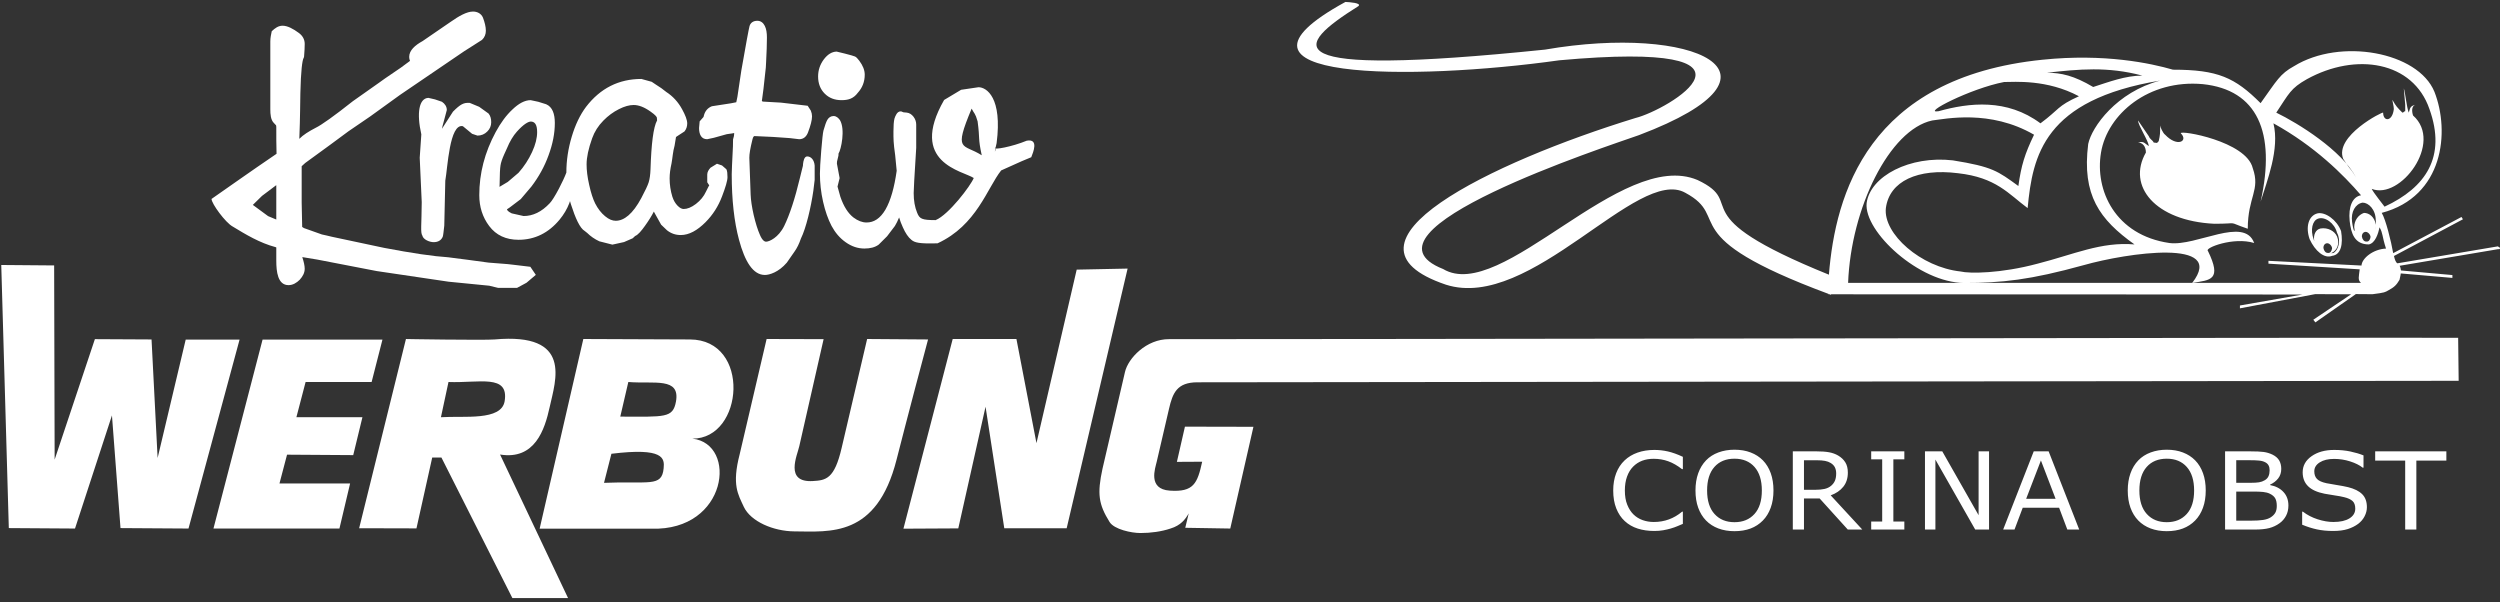 <?xml version="1.0" encoding="UTF-8" standalone="no"?>
<svg width="598px" height="144px" viewBox="0 0 598 144" version="1.1" xmlns="http://www.w3.org/2000/svg" xmlns:xlink="http://www.w3.org/1999/xlink" xmlns:sketch="http://www.bohemiancoding.com/sketch/ns">
    <rect x="0" y="0" width="598" height="144" fill="#333333" stroke="none"/>
    <!-- Generator: Sketch 3.5.2 (25235) - http://www.bohemiancoding.com/sketch -->
    <title>VK 2-15</title>
    <desc>Created with Sketch.</desc>
    <defs></defs>
    <g id="Welcome" stroke="none" stroke-width="1" fill="none" fill-rule="evenodd" sketch:type="MSPage">
        <g id="Desktop" sketch:type="MSArtboardGroup" transform="translate(-213, -75)" fill="#FFFFFF">
            <g id="VK-2-15" sketch:type="MSLayerGroup" transform="translate(213, 75)">
                <path d="M216.1,126.462 L227.886,81.089 L243.13,81.089 L247.922,105.998 L257.547,64.495 L269.725,64.245 L255.15,126.354 L240.222,126.354 L235.743,97.288 L229.222,126.39 L216.1,126.462 Z M183.375,81.089 L197.007,81.125 L191.192,106.715 C190.721,108.901 187.579,115.495 194.453,115.065 C197.557,114.886 199.6,114.599 201.329,107.109 L207.418,81.089 L221.993,81.197 C221.521,82.87 216.689,101.16 214.45,109.977 C209.697,128.649 198.461,127.144 190.014,127.107 C184.986,127.072 179.564,124.742 177.914,121.23 C176.578,118.291 175.007,116.069 176.932,108.65 L183.375,81.089 Z M2.108,126.319 L0.301,63.385 L12.952,63.492 L13.07,109.94 L22.694,81.125 L36.248,81.197 L37.702,109.546 L44.42,81.232 L57.306,81.232 L45.088,126.427 L28.824,126.319 L26.78,99.367 L17.941,126.427 L2.108,126.319 Z M51.059,126.427 L62.806,81.232 L91.484,81.232 L88.891,91.376 L73.099,91.376 L70.898,99.798 L86.692,99.798 L84.492,108.865 L68.66,108.758 L66.852,115.639 L83.745,115.639 L81.192,126.427 L51.059,126.427 Z M85.906,126.354 L97.103,81.089 C95.806,81.089 115.96,81.412 118.317,81.197 C137.056,79.512 132.892,90.945 131.477,97.396 C130.299,102.773 127.942,110.083 119.614,108.722 L135.878,143.056 L122.559,143.056 L105.588,109.438 L103.388,109.438 L99.617,126.39 L85.906,126.354 Z M129.081,126.462 L139.531,81.089 L165.028,81.197 C179.682,81.232 177.953,104.995 165.617,104.923 C176.5,106.142 174.103,127.036 155.835,126.462 L129.081,126.462 Z M105.471,99.798 C110.97,99.44 119.928,100.729 120.713,95.963 C121.774,89.405 114.625,91.662 107.278,91.376 L105.471,99.798 Z M148.371,99.654 C159.135,99.69 160.942,100.013 161.689,96.07 C162.75,90.157 156.504,91.878 150.295,91.376 L148.371,99.654 Z M144.481,115.495 C155.246,115.03 158.31,116.606 158.743,112.019 C158.979,109.617 158.821,107.002 146.249,108.542 L144.481,115.495 Z M284.34,122.806 C283.515,124.24 282.455,125.674 279.979,126.427 C277.858,127.144 275.304,127.501 272.79,127.501 C270.668,127.501 266.504,126.641 265.404,124.85 C262.772,120.621 262.418,118.112 263.715,112.126 L269.097,88.974 C269.843,85.713 274.205,81.082 279.665,81.125 C287.523,81.189 580.132,80.695 587.99,80.803 L588.112,91.088 L286.422,91.447 C281.512,91.453 280.499,94.029 279.626,97.791 L276.679,110.478 C276.365,111.911 274.44,117.001 279.822,117.359 C285.519,117.753 286.422,115.639 287.561,110.443 L281.512,110.478 L283.437,102.055 L299.819,102.092 L294.279,126.427 L283.515,126.247 L284.34,122.806 Z" id="Werbung" sketch:type="MSShapeGroup"></path>
                <path d="M122.144,68.863 L119.168,68.863 L117.014,68.34 L107.313,67.384 L90.111,64.838 L75.886,62.088 L72.307,61.497 C72.67,62.611 72.887,63.565 72.887,64.292 C72.887,65.271 72.402,66.135 71.701,66.908 C70.974,67.635 70.081,68.205 69.017,68.205 C66.428,68.205 66.088,64.976 66.088,62.36 L66.088,59.427 L66.088,59.177 L65.894,59.109 C62.144,58.109 58.801,56.105 55.631,54.171 C53.934,53.245 50.599,48.716 50.599,47.584 C54.09,45.166 59.577,41.252 66.15,36.786 C66.101,34.736 66.071,32.526 66.088,30.322 L66.04,29.982 L65.483,29.39 C64.758,28.664 64.66,27.321 64.66,26.14 L64.66,19.181 L64.66,16.476 L64.66,14.885 L64.66,9.904 C64.66,9.019 64.853,8.199 64.999,7.472 C65.797,6.72 66.572,6.151 67.589,6.151 C68.798,6.151 70.154,6.903 71.484,7.881 C72.378,8.539 72.887,9.427 72.887,10.496 C72.887,11.268 72.839,12.268 72.741,13.43 L72.718,13.656 L72.62,13.883 C72.307,14.429 71.967,16.907 71.846,22.342 C71.798,24.185 71.814,27.822 71.597,33.211 C72.494,32.279 73.879,31.414 75.547,30.551 C76.902,29.891 79.806,27.843 84.402,24.207 L90.595,19.84 L92.119,18.749 L95.893,16.179 L98.072,14.565 C97.95,14.27 97.878,13.952 97.878,13.611 C97.878,12.018 99.329,10.791 101.071,9.835 L107.772,5.242 C109.805,3.811 111.668,2.765 113.143,2.765 C114.16,2.765 115.079,3.22 115.515,4.197 C115.951,5.355 116.216,6.402 116.216,7.358 C116.216,8.176 115.927,8.948 115.297,9.54 L112.805,11.13 L111.014,12.268 L95.676,22.706 L88.563,27.843 L83.339,31.414 L79.031,34.597 L73.007,38.986 L72.16,39.759 L72.16,40.236 L72.16,42.216 L72.16,45.716 L72.16,48.467 L72.281,54.288 L72.718,54.562 L76.999,56.084 L78.137,56.335 L79.369,56.63 L91.879,59.29 C98.555,60.564 103.659,61.315 107.217,61.542 L111.813,62.133 L116.845,62.814 L121.466,63.178 L123.063,63.362 L126.86,63.816 L128.166,65.748 L125.941,67.635 L123.668,68.863 L122.144,68.863 Z M136.343,48.104 C136.296,48.285 136.224,48.444 136.175,48.604 C135.643,49.992 134.868,51.311 133.853,52.538 C131.216,55.721 127.926,57.357 124.031,57.357 C121.03,57.357 118.66,56.266 117.014,54.062 C115.418,51.947 114.644,49.467 114.644,46.673 C114.644,41.464 115.951,36.439 118.563,31.596 C119.772,29.367 121.103,27.549 122.603,26.162 C124.055,24.774 125.506,23.957 126.934,23.957 L128.747,24.343 L130.635,24.933 C132.136,25.57 132.715,27.231 132.715,29.414 C132.715,31.892 132.208,34.461 131.216,37.143 C130.248,39.828 128.869,42.308 127.128,44.603 L124.563,47.626 L121.927,49.626 L121.273,50.06 C121.273,50.219 121.442,50.582 122.409,51.037 L125.24,51.674 C127.466,51.674 129.546,50.695 131.506,48.604 C131.99,48.104 132.715,46.967 133.683,45.147 C134.457,43.647 135.063,42.375 135.474,41.283 C135.474,38.371 135.91,35.532 136.756,32.71 C137.602,29.868 138.739,27.481 140.191,25.548 C143.601,21.114 148.006,18.886 153.424,18.886 L155.892,19.568 L156.837,20.203 L158.191,21.09 L159.376,22.001 C160.949,23.024 162.208,24.388 163.15,26.117 C163.925,27.527 164.385,28.686 164.385,29.526 C164.385,30.255 164.166,30.892 163.732,31.437 L161.916,32.619 L161.699,32.778 L161.36,34.847 C160.949,36.258 160.877,37.758 160.634,39.055 C160.321,40.486 160.175,41.555 160.175,42.691 C160.175,44.169 160.392,45.627 160.829,47.057 C161.119,47.945 161.529,48.65 162.087,49.218 C162.643,49.785 163.126,49.992 163.538,49.992 C164.385,49.992 165.352,49.626 166.464,48.785 C167.552,47.945 168.352,46.967 168.859,45.852 L169.513,44.556 L169.658,44.353 L169.174,43.602 L169.174,42.828 L169.174,41.736 C169.174,41.169 169.489,40.623 169.949,40.123 L171.496,39.167 L172.706,39.577 L173.747,40.486 C173.964,40.875 174.013,41.6 174.013,42.375 C174.013,43.262 173.53,44.829 172.706,46.989 C171.812,49.354 170.504,51.402 168.739,53.174 C166.779,55.13 164.82,56.221 162.836,56.221 C161.577,56.221 160.49,55.835 159.546,55.084 L158.142,53.742 L156.619,51.014 L156.401,50.605 C155.869,51.651 155.167,52.787 154.296,53.993 C153.424,55.221 152.603,56.198 151.926,56.448 L151.345,56.995 L149.264,57.903 L146.482,58.516 L143.361,57.721 C142.249,57.198 141.279,56.54 140.457,55.721 L139.853,55.242 C138.715,54.585 137.652,52.243 136.562,48.853 C136.491,48.604 136.417,48.354 136.343,48.104 L136.343,48.104 Z M181.15,4.971 C181.997,4.971 182.577,5.47 182.941,6.198 C183.303,6.903 183.448,7.857 183.448,8.971 C183.448,10.586 183.375,12.541 183.254,14.816 L183.183,16.158 C182.723,20.501 182.433,23.024 182.311,23.614 L182.238,24.138 L182.433,24.298 L186.81,24.548 L193.198,25.298 L193.947,26.458 C194.141,26.934 194.238,27.39 194.238,27.822 C194.238,28.731 193.901,30.026 193.271,31.687 C192.908,32.642 192.23,33.301 191.167,33.301 L188.868,33.029 L184.9,32.754 L180.498,32.551 C180.4,32.551 180.158,32.596 179.988,33.347 C179.432,35.598 179.239,36.826 179.239,37.758 L179.552,46.536 C179.601,47.854 179.844,49.491 180.279,51.424 C180.738,53.357 181.223,54.948 181.78,56.198 C182.335,57.495 182.868,57.812 183.254,57.812 C183.982,57.812 186.206,56.858 187.586,54.038 C188.892,51.356 190.15,47.534 191.336,42.579 L191.844,40.509 L192.061,39.646 L192.086,39.236 C192.157,38.599 192.351,37.416 193.077,37.416 C194.021,37.416 194.771,38.281 194.868,39.623 L194.868,42.011 L194.868,43.033 L194.553,45.627 C193.972,49.65 192.81,54.585 191.577,57.063 C191.167,58.29 190.657,59.313 190.078,60.132 L188.215,62.814 C186.231,65.135 184.029,65.771 182.965,65.771 C180.133,65.771 178.175,62.588 176.772,57.357 C175.61,53.038 175.029,47.809 175.029,41.67 C175.029,41.055 175.125,38.804 175.319,35.007 L175.344,33.347 C175.538,32.754 175.61,32.323 175.61,32.028 L175.61,31.824 L175.125,31.915 L173.844,32.097 L170.748,32.96 L169.15,33.301 C167.722,33.301 167.215,32.097 167.215,30.618 L167.36,29.026 L168.281,27.981 L168.376,27.618 C168.643,26.571 169.295,25.798 170.287,25.412 L174.86,24.707 L176.117,24.457 L176.384,23.183 L177.327,16.862 C178.44,10.473 179.118,6.857 179.288,6.244 C179.53,5.402 180.231,4.971 181.15,4.971 L181.15,4.971 Z M102.474,23.411 L104.048,23.775 L105.716,24.343 C106.443,24.843 106.878,25.502 106.878,26.321 L106.103,29.231 C105.91,29.868 105.789,30.39 105.716,30.801 L108.353,26.707 C110.12,24.933 110.917,24.502 112.37,24.615 L114.619,25.548 L116.869,27.162 C117.329,27.732 117.498,28.435 117.498,29.231 C117.498,30.095 117.183,30.846 116.555,31.46 C115.927,32.097 115.128,32.437 114.208,32.437 L112.926,32.006 L110.724,30.187 C107.506,29.436 107.071,40.259 106.514,43.216 L106.271,53.971 C106.128,55.289 106.007,56.359 105.91,56.608 C105.547,57.495 104.773,57.926 103.734,57.926 C102.741,57.926 101.222,57.29 101.029,56.359 C100.533,55.643 100.844,53.822 100.878,48.354 L100.397,37.736 L100.781,32.143 C99.62,27.025 100.226,23.501 102.474,23.411 L102.474,23.411 Z M151.563,25.116 C150.546,25.116 149.36,25.436 148.03,26.117 C146.675,26.798 145.441,27.708 144.329,28.845 C143.094,30.095 142.2,31.505 141.643,33.075 C140.748,35.576 140.312,37.645 140.312,39.305 C140.312,40.737 140.506,42.375 140.942,44.261 C141.352,46.126 141.837,47.603 142.368,48.672 C143.022,49.946 143.821,50.969 144.739,51.718 C145.659,52.492 146.506,52.81 147.28,52.81 C149.289,52.81 151.368,51.172 153.4,47.376 C154.343,45.603 154.924,44.374 155.167,43.602 C155.409,42.828 155.553,41.804 155.601,40.509 C155.795,34.438 156.279,30.413 157.176,28.8 L157.126,28.163 C157.126,28.025 156.859,27.549 155.601,26.684 C154.103,25.616 152.773,25.116 151.563,25.116 L151.563,25.116 Z M127.005,29.072 C126.353,29.072 125.24,29.709 123.643,31.482 C122.748,32.483 121.95,33.802 121.248,35.507 L120.596,36.939 C120.111,38.03 119.821,38.896 119.724,39.555 C119.604,40.236 119.53,41.736 119.506,44.124 L119.481,44.694 L121.466,43.511 L124.031,41.328 C125.386,39.804 126.45,38.145 127.272,36.372 C128.095,34.597 128.483,33.006 128.483,31.596 C128.483,29.709 127.877,29.118 127.005,29.072 L127.005,29.072 Z M66.088,44.306 L65.967,44.374 L64.13,45.762 L62.676,46.853 L60.477,49.014 L64.13,51.697 L66.088,52.515 L66.088,52.22 L66.088,49.673 L66.088,47.287 L66.088,45.808 L66.088,45.216 L66.088,44.306 Z M215.068,52.015 C214.73,52.833 214.392,53.516 214.054,54.062 L212.19,56.516 L210.181,58.516 C209.287,59.177 208.126,59.449 206.77,59.449 C205.197,59.449 203.698,58.949 202.295,57.948 C200.892,56.972 199.779,55.654 198.907,54.038 C198.06,52.425 197.383,50.467 196.876,48.239 C196.369,45.989 196.126,43.76 196.126,41.555 C196.126,40.555 196.222,38.691 196.439,36.029 C196.658,33.439 196.827,31.778 196.972,31.232 C197.312,30.026 197.626,29.118 197.916,28.64 C198.23,28.117 198.737,27.753 199.391,27.753 C200.068,27.753 200.552,28.231 200.916,28.731 C202.223,30.915 201.206,35.78 200.576,36.735 L200.552,37.235 L200.214,38.644 L200.19,39.144 L200.837,42.604 L200.335,44.625 L201.013,47.057 C201.811,49.4 202.875,51.037 204.134,52.015 C205.223,52.833 206.263,53.219 207.278,53.219 C209.045,53.219 210.546,52.263 211.803,50.128 C213.062,47.945 213.931,44.806 214.488,40.85 L214.125,37.121 C213.69,34.006 213.713,33.279 213.713,31.414 C213.713,30.072 213.786,29.049 213.955,28.368 C214.174,27.708 214.584,26.64 215.431,26.64 L215.553,26.64 L216.108,26.865 L216.883,26.934 C217.56,27.002 218.093,27.39 218.504,27.913 C218.94,28.481 219.158,29.118 219.158,29.801 L219.158,31.527 L219.158,31.868 L219.158,35.37 L219.061,36.962 C218.721,42.329 218.552,45.375 218.552,46.193 C218.552,47.968 218.819,49.535 219.374,50.877 C219.955,52.334 220.463,52.651 223.802,52.651 C226.923,51.379 232.222,44.374 232.922,42.579 C230.383,40.875 217.197,38.986 225.834,23.911 L229.9,21.477 L234.06,20.864 C235.995,20.864 239.794,23.364 238.391,34.234 C237.326,38.736 238.778,34.017 238.003,35.337 C237.543,35.95 242.068,35.108 245.601,33.653 C248.528,33.13 247.148,36.416 246.677,37.609 C243.992,38.689 245.781,37.969 239.478,40.767 C236.165,44.928 233.626,53.901 224.262,58.2 C219.787,58.336 218.794,58.018 218.02,57.382 C217.246,56.767 216.569,55.744 215.965,54.379 C215.601,53.606 215.312,52.81 215.068,52.015 L215.068,52.015 Z M200.117,12.338 L202.077,12.815 C203.408,13.155 204.206,13.384 204.521,13.519 C204.81,13.656 205.149,13.997 205.537,14.521 C206.408,15.68 206.844,16.793 206.844,17.862 C206.844,19.546 206.287,20.977 205.197,22.182 C204.109,23.66 202.803,23.957 201.279,23.957 C199.635,23.957 198.304,23.433 197.263,22.387 C196.222,21.34 195.69,19.977 195.69,18.296 C195.69,16.793 196.151,15.431 197.045,14.224 C197.964,12.996 198.98,12.382 200.117,12.338 L200.117,12.338 Z M234.834,37.143 C233.89,32.8 234.447,33.483 233.843,29.026 C233.262,26.98 233.02,27.208 232.416,25.981 C228.012,36.509 230.31,34.256 234.834,37.143 L234.834,37.143 Z" id="Kreativ" sketch:type="MSShapeGroup"></path>
                <path d="M421.678,110.11 C422.496,110.945 423.123,111.972 423.563,113.188 C423.999,114.402 424.215,115.779 424.215,117.318 C424.215,118.861 423.995,120.243 423.549,121.462 C423.103,122.679 422.48,123.695 421.678,124.506 C420.849,125.355 419.874,125.988 418.745,126.418 C417.617,126.843 416.329,127.058 414.882,127.058 C413.469,127.058 412.184,126.839 411.029,126.406 C409.872,125.967 408.892,125.339 408.082,124.506 C407.272,123.678 406.651,122.662 406.212,121.453 C405.774,120.248 405.559,118.871 405.559,117.318 C405.559,115.796 405.774,114.427 406.206,113.219 C406.636,112.009 407.267,110.971 408.096,110.11 C408.887,109.287 409.868,108.66 411.042,108.222 C412.217,107.789 413.497,107.571 414.882,107.571 C416.318,107.571 417.613,107.789 418.759,108.231 C419.906,108.668 420.877,109.295 421.678,110.11 L421.678,110.11 Z M421.434,117.318 C421.434,114.891 420.849,113.017 419.68,111.696 C418.511,110.38 416.918,109.719 414.891,109.719 C412.852,109.719 411.25,110.38 410.086,111.696 C408.919,113.017 408.339,114.891 408.339,117.318 C408.339,119.775 408.932,121.654 410.121,122.953 C411.304,124.258 412.898,124.908 414.891,124.908 C416.889,124.908 418.478,124.258 419.661,122.953 C420.846,121.654 421.434,119.775 421.434,117.318 L421.434,117.318 Z M525.077,110.11 C525.897,110.945 526.523,111.972 526.96,113.188 C527.398,114.402 527.613,115.779 527.613,117.318 C527.613,118.861 527.394,120.243 526.947,121.462 C526.501,122.679 525.879,123.695 525.077,124.506 C524.248,125.355 523.272,125.988 522.145,126.418 C521.016,126.843 519.729,127.058 518.28,127.058 C516.868,127.058 515.582,126.839 514.428,126.406 C513.272,125.967 512.291,125.339 511.48,124.506 C510.671,123.678 510.049,122.662 509.611,121.453 C509.174,120.248 508.958,118.871 508.958,117.318 C508.958,115.796 509.174,114.427 509.608,113.219 C510.034,112.009 510.667,110.971 511.494,110.11 C512.287,109.287 513.267,108.66 514.442,108.222 C515.615,107.789 516.896,107.571 518.28,107.571 C519.718,107.571 521.012,107.789 522.159,108.231 C523.304,108.668 524.276,109.295 525.077,110.11 L525.077,110.11 Z M524.833,117.318 C524.833,114.891 524.248,113.017 523.078,111.696 C521.909,110.38 520.317,109.719 518.29,109.719 C516.251,109.719 514.648,110.38 513.483,111.696 C512.319,113.017 511.739,114.891 511.739,117.318 C511.739,119.775 512.332,121.654 513.52,122.953 C514.703,124.258 516.297,124.908 518.29,124.908 C520.288,124.908 521.876,124.258 523.061,122.953 C524.244,121.654 524.833,119.775 524.833,117.318 L524.833,117.318 Z M497.345,126.668 L494.504,126.668 L492.537,121.453 L483.835,121.453 L481.871,126.668 L479.157,126.668 L486.47,107.961 L490.033,107.961 L497.345,126.668 Z M491.7,119.317 L488.188,110.14 L484.657,119.317 L491.7,119.317 Z M402.541,125.312 C402.048,125.509 401.598,125.698 401.202,125.874 C400.8,126.049 400.276,126.234 399.627,126.427 C399.079,126.585 398.486,126.723 397.84,126.834 C397.195,126.95 396.49,127.007 395.717,127.007 C394.258,127.007 392.936,126.817 391.742,126.435 C390.551,126.053 389.516,125.458 388.637,124.643 C387.77,123.85 387.098,122.838 386.61,121.611 C386.126,120.385 385.881,118.957 385.881,117.331 C385.881,115.793 386.117,114.416 386.584,113.201 C387.052,111.982 387.724,110.958 388.608,110.123 C389.459,109.313 390.49,108.69 391.703,108.262 C392.912,107.836 394.254,107.623 395.731,107.623 C396.809,107.623 397.884,107.743 398.958,107.986 C400.036,108.231 401.227,108.657 402.541,109.27 L402.541,112.219 L402.338,112.219 C401.233,111.357 400.137,110.727 399.046,110.337 C397.96,109.941 396.795,109.744 395.557,109.744 C394.538,109.744 393.622,109.899 392.811,110.204 C391.997,110.509 391.27,110.984 390.634,111.627 C390.011,112.259 389.529,113.052 389.184,114.011 C388.839,114.968 388.665,116.075 388.665,117.331 C388.665,118.647 388.852,119.78 389.235,120.724 C389.615,121.67 390.108,122.442 390.712,123.037 C391.344,123.656 392.079,124.115 392.918,124.411 C393.76,124.709 394.649,124.859 395.584,124.859 C396.868,124.859 398.074,124.652 399.198,124.241 C400.322,123.832 401.372,123.215 402.353,122.395 L402.541,122.395 L402.541,125.312 Z M585.17,110.173 L577.991,110.173 L577.991,126.668 L575.321,126.668 L575.321,110.173 L568.143,110.173 L568.143,107.961 L585.17,107.961 L585.17,110.173 Z M445.458,126.668 L441.99,126.668 L435.263,119.232 L431.51,119.232 L431.51,126.668 L428.84,126.668 L428.84,107.961 L434.467,107.961 C435.677,107.961 436.691,108.034 437.502,108.18 C438.306,108.325 439.039,108.587 439.683,108.964 C440.411,109.393 440.982,109.929 441.391,110.58 C441.801,111.229 442.005,112.052 442.005,113.052 C442.005,114.398 441.642,115.526 440.913,116.435 C440.185,117.343 439.182,118.029 437.904,118.487 L445.458,126.668 Z M439.213,113.228 C439.213,112.69 439.113,112.214 438.91,111.799 C438.707,111.383 438.37,111.035 437.904,110.748 C437.519,110.509 437.06,110.337 436.53,110.241 C436,110.143 435.374,110.096 434.656,110.096 L431.51,110.096 L431.51,117.16 L434.209,117.16 C435.056,117.16 435.794,117.092 436.424,116.954 C437.05,116.813 437.585,116.556 438.025,116.177 C438.43,115.826 438.732,115.422 438.923,114.968 C439.117,114.509 439.213,113.93 439.213,113.228 L439.213,113.228 Z M566.162,121.328 C566.162,122.056 565.977,122.778 565.614,123.49 C565.25,124.201 564.738,124.802 564.085,125.299 C563.366,125.835 562.528,126.251 561.571,126.556 C560.613,126.856 559.457,127.007 558.108,127.007 C556.661,127.007 555.359,126.881 554.204,126.629 C553.048,126.381 551.873,126.007 550.676,125.509 L550.676,122.395 L550.865,122.395 C551.883,123.183 553.052,123.79 554.383,124.217 C555.714,124.643 556.965,124.859 558.136,124.859 C559.788,124.859 561.078,124.568 561.999,123.992 C562.919,123.412 563.38,122.644 563.38,121.678 C563.38,120.851 563.163,120.239 562.726,119.844 C562.289,119.449 561.627,119.145 560.737,118.928 C560.061,118.759 559.334,118.623 558.544,118.515 C557.758,118.404 556.925,118.265 556.04,118.099 C554.263,117.748 552.942,117.148 552.085,116.298 C551.223,115.444 550.798,114.339 550.798,112.975 C550.798,111.409 551.506,110.123 552.928,109.124 C554.347,108.123 556.152,107.623 558.338,107.623 C559.748,107.623 561.041,107.747 562.22,108 C563.399,108.248 564.443,108.561 565.352,108.93 L565.352,111.868 L565.162,111.868 C564.397,111.262 563.394,110.767 562.148,110.366 C560.903,109.968 559.627,109.77 558.325,109.77 C556.898,109.77 555.747,110.045 554.88,110.598 C554.01,111.151 553.578,111.864 553.578,112.732 C553.578,113.514 553.794,114.122 554.228,114.569 C554.655,115.012 555.415,115.354 556.503,115.586 C557.081,115.706 557.897,115.847 558.959,116.015 C560.019,116.181 560.917,116.353 561.658,116.528 C563.15,116.898 564.273,117.455 565.028,118.201 C565.783,118.943 566.162,119.987 566.162,121.328 L566.162,121.328 Z M475.778,126.668 L472.47,126.668 L462.949,109.934 L462.949,126.668 L460.453,126.668 L460.453,107.961 L464.592,107.961 L473.281,123.236 L473.281,107.961 L475.778,107.961 L475.778,126.668 Z M547.388,120.911 C547.388,121.843 547.199,122.666 546.821,123.378 C546.444,124.09 545.936,124.673 545.299,125.136 C544.543,125.689 543.713,126.079 542.807,126.316 C541.903,126.553 540.758,126.668 539.364,126.668 L532.238,126.668 L532.238,107.961 L538.188,107.961 C539.652,107.961 540.751,108.014 541.481,108.11 C542.207,108.214 542.903,108.421 543.57,108.741 C544.306,109.102 544.841,109.565 545.178,110.126 C545.509,110.693 545.677,111.371 545.677,112.16 C545.677,113.047 545.431,113.802 544.947,114.425 C544.459,115.05 543.816,115.551 543.005,115.924 L543.005,116.029 C544.362,116.285 545.431,116.843 546.212,117.692 C546.997,118.541 547.388,119.617 547.388,120.911 L547.388,120.911 Z M544.606,121.015 C544.606,120.26 544.488,119.66 544.244,119.217 C543.999,118.772 543.563,118.395 542.922,118.087 C542.489,117.877 541.963,117.743 541.352,117.679 C540.733,117.614 539.984,117.584 539.104,117.584 L534.909,117.584 L534.909,124.543 L538.441,124.543 C539.61,124.543 540.569,124.488 541.315,124.373 C542.059,124.262 542.674,124.056 543.151,123.75 C543.654,123.425 544.023,123.052 544.256,122.636 C544.492,122.215 544.606,121.675 544.606,121.015 L544.606,121.015 Z M542.894,112.484 C542.894,112.032 542.811,111.649 542.649,111.341 C542.489,111.032 542.227,110.778 541.867,110.587 C541.448,110.358 540.932,110.222 540.33,110.166 C539.731,110.11 538.984,110.083 538.09,110.083 L534.909,110.083 L534.909,115.487 L538.362,115.487 C539.195,115.487 539.864,115.447 540.356,115.368 C540.854,115.289 541.309,115.123 541.734,114.87 C542.157,114.62 542.457,114.295 542.631,113.896 C542.807,113.503 542.894,113.031 542.894,112.484 L542.894,112.484 Z M455.519,126.668 L447.59,126.668 L447.59,124.758 L450.22,124.758 L450.22,109.87 L447.59,109.87 L447.59,107.961 L455.519,107.961 L455.519,109.87 L452.892,109.87 L452.892,124.758 L455.519,124.758 L455.519,126.668 Z" id="Obst" sketch:type="MSShapeGroup"></path>
                <path d="M489.612,17.4 C493.02,17.4 496.087,18.082 500.689,20.808 C504.438,19.616 508.357,18.082 512.447,18.082 C504.097,15.867 497.281,16.548 489.612,17.4 L489.612,17.4 Z M497.281,23.025 C489.612,18.935 481.943,19.616 479.387,19.616 C471.378,21.149 459.449,27.284 463.709,26.603 C471.037,24.557 480.069,23.535 488.078,29.499 C492.679,26.091 491.997,25.41 497.281,23.025 L497.281,23.025 Z M570.387,49.437 C570.046,48.925 567.661,46.029 567.319,45.176 C574.137,47.902 584.531,34.1 577.204,27.626 C576.863,26.603 576.863,25.41 577.715,25.069 C576.522,25.41 576.522,25.751 576.181,26.943 C575.67,25.751 575.329,22.001 574.989,21.149 L575.329,25.069 L575.329,26.603 C574.989,26.603 574.989,26.943 574.648,26.943 C573.454,25.751 573.114,25.41 572.261,23.876 C572.261,24.217 572.603,25.41 572.603,26.091 C572.261,29.159 570.046,29.159 570.046,26.943 C570.046,26.603 558.288,32.566 560.503,38.02 C562.719,41.428 562.037,39.894 563.571,42.45 C560.163,35.974 549.768,29.499 544.484,26.943 C547.552,22.342 547.893,21.149 551.813,18.935 C563.571,12.459 577.204,14.674 581.123,26.091 C585.213,37.508 580.271,44.835 570.387,49.437 L570.387,49.437 Z M510.573,58.467 C502.222,52.503 497.963,46.71 499.496,34.441 C500.348,30.351 506.312,22.001 516.708,19.275 C488.93,23.876 486.203,37.168 485.011,49.777 C480.409,46.369 477.513,42.45 468.31,41.428 C458.767,40.234 451.951,43.302 451.099,49.777 C450.417,55.911 459.449,63.921 468.992,64.943 C471.037,65.454 478.536,65.454 487.396,63.068 C496.087,60.854 502.563,57.787 510.573,58.467 L510.573,58.467 Z M564.868,63.519 C564.96,61.786 567.673,59.582 570.733,59.462 C569.706,56.252 570.046,55.911 569.195,54.378 C568.853,55.911 568.172,58.128 566.638,58.467 C563.23,58.467 562.378,55.911 562.037,52.844 C561.696,49.437 562.719,47.05 564.763,46.71 C560.503,41.768 553.687,34.953 543.803,29.499 C545.337,35.633 542.268,43.302 540.735,48.244 C544.484,31.544 539.883,21.491 526.933,20.127 C513.981,18.935 504.097,27.284 502.563,36.486 C501.03,45.517 505.971,56.252 518.923,58.128 C525.399,58.978 536.816,51.652 539.201,58.128 C534.259,56.593 527.273,59.319 528.125,60.001 C531.533,66.988 528.807,66.988 524.376,67.669 C532.726,56.934 508.697,60.513 498.473,63.409 C485.521,66.988 478.876,67.669 469.844,67.669 C459.108,67.669 445.816,55.4 446.497,48.585 C447.349,42.109 456.892,37.168 467.117,38.36 C476.66,39.894 477.853,40.916 482.794,44.494 C483.477,39.553 484.329,36.826 486.544,32.225 C475.979,26.091 465.243,28.477 462.175,28.818 C451.951,31.033 442.749,49.777 442.067,67.669 L564.763,67.669 C563.911,66.988 564.252,66.136 564.438,64.425 L542.61,63.068 L542.61,62.387 L564.868,63.519 Z M529.659,53.526 C515.514,52.844 508.697,44.494 513.299,36.486 C513.299,34.953 512.447,34.1 511.425,34.1 C512.788,33.76 512.788,34.1 513.981,34.953 C513.981,33.76 511.425,30.01 511.425,28.818 L513.981,32.566 C514.321,33.419 514.832,33.419 515.173,34.1 C515.854,34.1 515.854,34.441 516.366,33.76 C516.708,32.225 516.708,31.885 516.708,30.01 C516.708,30.351 517.389,31.885 517.901,32.225 C520.797,35.294 523.524,33.76 521.649,31.885 C521.309,31.033 537.327,33.76 538.861,40.234 C540.735,45.517 537.667,47.05 537.667,54.719 C532.215,52.844 536.135,53.526 529.659,53.526 L529.659,53.526 Z M568.33,53.758 C568.345,53.43 568.329,53.092 568.281,52.751 C568.281,50.094 566.55,48.469 565.133,48.469 C563.401,48.765 562.299,50.684 562.614,53.045 C562.929,55.407 563.421,55.952 563.129,54.326 C563.129,52.701 564.15,51.37 565.461,50.927 C566.713,50.927 567.966,51.871 568.329,53.758 C568.347,53.846 567.83,56.248 568.33,53.758 L568.33,53.758 Z M565.914,55.463 C566.413,55.489 566.99,56.069 567.038,56.687 C566.935,57.358 566.606,57.856 566.037,57.776 C565.508,57.815 565.083,57.29 564.966,56.618 C564.932,55.968 565.316,55.449 565.914,55.463 L565.914,55.463 Z M554.326,51.041 C556.155,50.617 558.993,52.58 559.985,55.279 C560.504,58.374 559.984,60.942 557.836,61.2 C555.989,61.938 553.763,60.054 552.453,57.188 C551.47,54.331 552.159,51.613 554.326,51.041 L554.326,51.041 Z M557.409,60.558 C557.656,60.568 557.899,60.558 558.134,60.518 C559.307,59.932 560.041,57.585 559.014,55.681 C558.427,53.336 556.082,51.723 554.471,52.308 C553.15,52.749 552.564,54.947 553.443,57.292 C553.479,57.413 553.522,57.529 553.566,57.642 C553.314,56.162 553.908,54.909 555.056,54.655 C556.816,54.362 558.427,55.242 559.014,56.559 C559.746,58.319 559.014,59.932 557.694,60.518 C557.599,60.536 557.504,60.55 557.409,60.558 L557.409,60.558 Z M437.473,65.704 C439.026,46.561 446.741,18.537 488.589,14.284 C503.414,12.751 514.492,15.136 519.774,16.669 C530.51,16.669 534.599,18.544 540.734,24.678 C544.654,19.225 545.336,17.692 548.744,15.818 C559.82,9.001 578.396,12.409 582.315,21.952 C586.064,31.495 584.53,47.001 569.705,50.921 C570.634,52.381 571.978,57.774 572.451,60.55 L588.79,51.899 L589.132,52.454 L572.637,61.234 C572.804,61.965 573.024,62.725 573.45,62.984 L597.482,58.929 L597.993,59.27 C597.993,59.611 597.993,59.611 597.482,59.611 L573.983,63.576 C574.159,63.861 574.242,64.237 574.312,64.693 L586.615,65.793 L586.615,66.475 L574.261,65.405 C574.232,65.89 573.97,66.764 573.97,66.924 C573.21,68.211 572.713,68.689 571.243,69.48 C570.496,69.882 570.561,69.992 567.517,70.374 L563.519,70.344 L553.834,77.118 L553.345,76.481 L562.387,70.394 L553.808,70.354 L535.792,73.755 L535.792,73.072 L550.769,70.449 L437.989,70.394 L437.987,70.524 C437.869,70.481 437.752,70.437 437.633,70.394 L437.372,70.393 L437.374,70.297 C399.717,56.298 414.492,52.22 403.136,46.118 C391.719,39.642 366.157,74.575 345.878,68.101 C316.567,58.216 356.831,38.788 391.207,28.226 C398.875,26.351 427.505,9.482 372.973,14.423 C337.877,19.364 287.282,19.365 321.823,0.465 C322.717,0.51 325.821,0.699 324.917,1.473 C309.75,11.015 303.274,18.684 369.565,11.867 C405.011,5.733 431.254,17.491 392.059,32.316 C384.391,35.042 322.237,55.285 345.196,64.351 C359.169,72.701 387.799,35.383 406.032,43.05 C418.422,48.89 401.279,51.037 437.473,65.704 L437.473,65.704 Z M556.714,58.184 C557.213,58.208 557.79,58.789 557.837,59.407 C557.735,60.078 557.406,60.575 556.838,60.496 C556.309,60.535 555.882,60.009 555.766,59.337 C555.734,58.687 556.116,58.169 556.714,58.184 L556.714,58.184 Z" id="Maus" sketch:type="MSShapeGroup"></path>
            </g>
        </g>
    </g>
</svg>